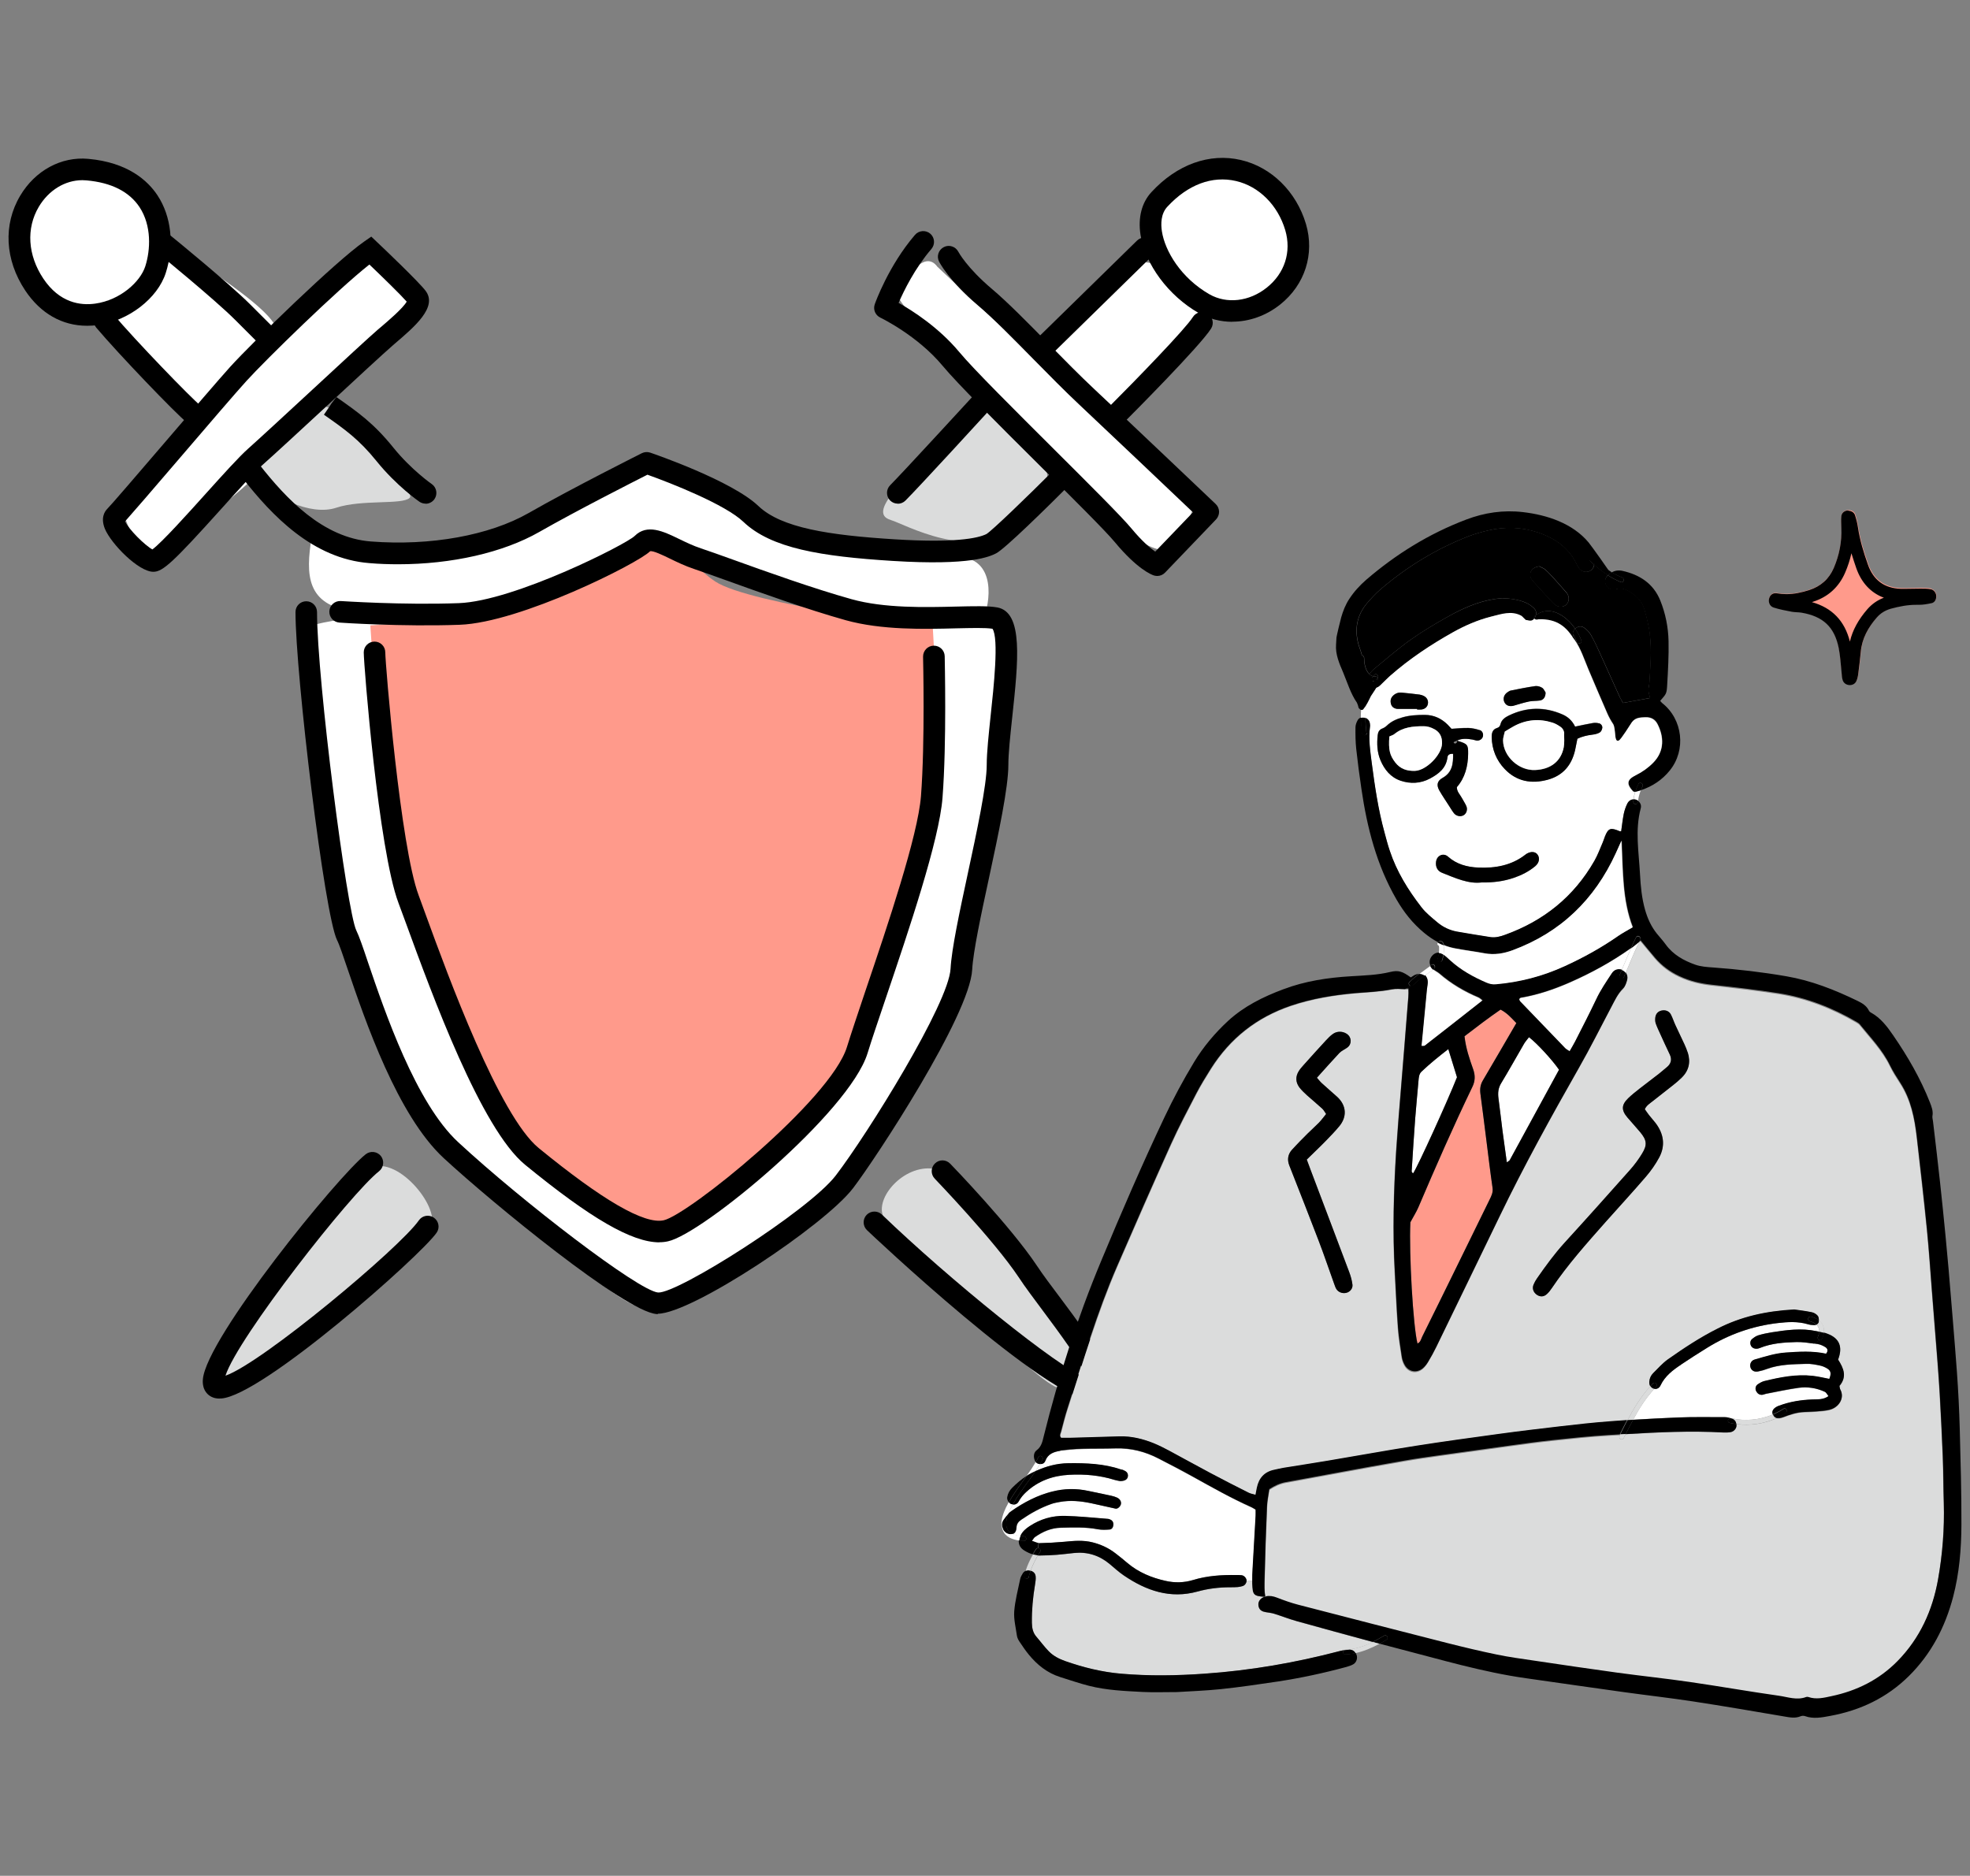 <?xml version="1.0" encoding="UTF-8"?>
<svg id="_イラスト_xFF08_1コマ目_xFF09_" data-name="イラスト_xFF08_1コマ目_xFF09_" xmlns="http://www.w3.org/2000/svg" viewBox="0 0 188.47 179.48">
  <rect x="0" y="0" width="188.47" height="179.48" fill="#808080" stroke="none"/>
  <defs>
    <style>
      .cls-1 {
        fill: #fff;
      }

      .cls-2 {
        fill: #dbdcdc;
      }

      .cls-3 {
        fill: #ff9a8b;
      }
    </style>
  </defs>
  <g>
    <path class="cls-2" d="M85.23,49.76c1.26.36,7.81,4.09,11.72.56,3.91-3.53,4.28-5.21,1.12-8.37-3.16-3.16-2.6-5.95-6.69-1.3-4.09,4.65-8.74,8.37-6.14,9.11Z"/>
    <path class="cls-1" d="M107.73,24.84c-1.67.93-5.59,6.23-6.69,7.25-1.1,1.03-4.09.37-2.23,3.16,1.86,2.79,5.21,5.58,6.69,4.84s3.91-3.91,5.95-5.76,3.75-5.27,3.75-5.27l-4.68-3.84-2.79-.37Z"/>
    <path class="cls-1" d="M29.81,51.43c-.56,3.53-.56,6.51,4.09,7.07,4.65.56,10.23.56,13.2-.56,2.98-1.12,14.13-6.51,15.99-5.76,1.86.74,15.16,6.26,20.64,7.07,5.48.8,9.67,1.12,10.23.19s1.67-5.58-1.86-6.14c-3.53-.56-11.53,0-15.25-1.86-3.72-1.86-12.85-8.48-14.98-7.12-2.13,1.36-7.89,4.52-11.61,5.82-3.72,1.3-10.41,3.72-13.39,3.72s-7.07-2.42-7.07-2.42Z"/>
    <g>
      <path class="cls-1" d="M29.12,60.18c-1.37,1.22,3.66,39.68,12.41,48.03,8.75,8.34,18.49,18.21,21.25,17.04,2.76-1.17,17.82-11.35,17.82-11.35,0,0,9.77-16.69,10.58-18.93.81-2.24,3.46-18.32,4.48-23.2s2.2-10.86-.63-11.84-35.59-2.81-35.59-2.81c0,0-28.49,1.42-30.32,3.05Z"/>
      <path class="cls-1" d="M15.19,22.77s12.01,7.1,11.24,9.08c-.77,1.99-7.66,8.88-7.66,8.88l-8.99-10.25,5.42-7.72Z"/>
      <path class="cls-1" d="M34.23,24.18s-7.15,7.52-10,9.96c-2.85,2.44-12.25,15.43-12.25,15.43,0,0,.65,2.07,1.67,3.09,1.02,1.02,10.29-5.94,11.86-8.36,1.57-2.42,9.51-11.17,11.13-11.78s3.26-3.66,3.26-3.66l-5.67-4.67Z"/>
      <path class="cls-2" d="M24.26,45.34c1.6,2.23,5.47,4.06,7.91,3.24,2.44-.81,6.3-.26,7.02-.94.72-.69-5.32-6.43-6.61-7.81s-2.3-.88-2.3-.88l-6.02,6.38Z"/>
      <path class="cls-1" d="M89.7,25.55c-1.39-1.95-3.43,1.75-3.81,2.68s18.89,21.16,21.77,22.79c2.89,1.64,3.66,2.04,4.68,1.02s2.24-4.48,2.24-4.48c0,0-12.82-10.99-16.48-14.25s-8.4-7.77-8.4-7.77Z"/>
      <path class="cls-1" d="M115.61,16.23c-5.09,1.02-6.18,4.13-5.13,7.15,1.06,3.02,4.31,6.07,7.36,6.07s6.11-2.24,5.9-5.49-2.04-6.31-4.07-6.92-4.07-.81-4.07-.81Z"/>
      <path class="cls-3" d="M35.43,59.85s1.22,19.47,2.44,23.33c1.22,3.87,9.16,23.81,14.45,28.49,5.29,4.68,7.73,6.11,10.99,5.49s18.11-14.25,18.93-17.5,7.33-18.11,7.53-22.79c.2-4.68-.53-16.83-.53-16.83,0,0-17.54-2.22-20.81-4.4-3.28-2.18-3.68-5.17-6.33-3.68-2.65,1.5-14.65,8.01-19.13,7.81s-7.53.07-7.53.07Z"/>
      <path class="cls-2" d="M35.22,111.87c-2.95,1.82-16.69,19.33-14.86,20.15,1.83.81,10.58-5.9,13.43-7.94s6.52-5.01,7.43-6.78c.91-1.77-3.36-7.06-6.01-5.43Z"/>
      <path class="cls-2" d="M89.56,111.87c-2.85-.61-5.74,2.5-5.11,4.4.63,1.9,14.43,15.81,16.69,16.49,2.26.68,3.32.61,3.4-.68s-6.23-10.04-8.27-12.68c-2.04-2.65-6.72-7.53-6.72-7.53Z"/>
      <path class="cls-1" d="M7.34,16.43c-4.33.39-6.92,4.68-4.48,9.36,2.44,4.68,7.12,4.07,8.95,3.26,1.83-.81,4.88-2.65,3.46-6.92-1.42-4.27-3.46-6.11-7.94-5.7Z"/>
      <path d="M8.33,31.17c-2.38,0-4.45-1.17-5.92-3.38-1.94-2.92-2.12-6.3-.48-9.06,1.43-2.41,3.92-3.77,6.52-3.53h0c3.78.34,5.68,2.08,6.61,3.48,1.34,2.02,1.64,4.8.8,7.43-.78,2.44-3.56,4.58-6.47,4.99-.36.05-.71.07-1.05.07ZM7.88,17.24c-1.65,0-3.22.95-4.17,2.55-1.22,2.06-1.06,4.62.43,6.86,1.56,2.34,3.57,2.6,4.97,2.4,2.39-.33,4.31-2.08,4.79-3.57.5-1.57.62-3.88-.55-5.66-.98-1.48-2.69-2.35-5.07-2.56h0c-.13-.01-.26-.02-.39-.02Z"/>
      <path d="M25.25,32.93c-.26,0-.53-.1-.73-.3l-2.03-2.03c-1.97-1.97-7.4-6.4-7.45-6.44-.44-.36-.51-1.01-.15-1.45.36-.44,1.01-.51,1.45-.15.23.18,5.56,4.53,7.61,6.58l2.03,2.03c.4.4.4,1.06,0,1.46-.2.2-.47.3-.73.3Z"/>
      <path d="M18.53,40.66c-.23,0-.46-.08-.65-.23-1.11-.9-6.48-6.49-8.68-9.09-.37-.44-.31-1.09.12-1.46.43-.37,1.09-.32,1.46.12,2.24,2.65,7.48,8.06,8.41,8.82.44.36.51,1.01.15,1.45-.2.25-.5.38-.8.38Z"/>
      <path d="M14.67,54.71c-1.42,0-4.03-2.67-4.63-4.1-.43-1.05-.04-1.66.23-1.93.38-.38,2.93-3.35,5.39-6.22,2.63-3.07,5.35-6.24,6.38-7.38,2.13-2.34,10.08-10.08,12.79-11.96l.69-.48.61.58c.66.62,3.96,3.77,4.59,4.61,1.16,1.55-1.03,3.41-2.96,5.06l-.24.21c-.72.62-3.53,3.21-6.23,5.72-2.53,2.34-5.15,4.76-6.17,5.66-.78.69-2.29,2.36-3.88,4.13-4.67,5.19-5.66,6.1-6.57,6.1ZM14.4,52.69h0ZM11.97,49.88c.33.76,1.89,2.3,2.61,2.69.91-.67,3.42-3.46,5.12-5.35,1.63-1.81,3.18-3.53,4.05-4.3,1-.89,3.61-3.3,6.13-5.63,2.85-2.64,5.54-5.13,6.29-5.77l.25-.21c.66-.56,2.14-1.82,2.49-2.45-.59-.67-2.26-2.3-3.57-3.55-3.05,2.4-9.9,9.09-11.77,11.15-1.01,1.11-3.72,4.27-6.34,7.33-2.74,3.2-4.57,5.32-5.26,6.09Z"/>
      <path d="M38.09,53.99c-.91,0-1.83-.03-2.75-.11-5.42-.42-9.33-4.56-12.13-8.13-.35-.45-.27-1.1.17-1.45.45-.35,1.1-.27,1.45.17,2.54,3.23,6.05,6.99,10.66,7.34,5.71.44,11.33-.58,15.08-2.72,4.25-2.43,10.77-5.69,10.84-5.73.25-.12.53-.14.8-.05.32.11,7.79,2.67,10.35,5.11,2.2,2.1,6.78,2.79,12.98,3.18,5.75.36,7.98-.08,8.83-.5.53-.32,3.8-3.47,6.65-6.32.4-.4,1.06-.4,1.46,0,.4.4.4,1.06,0,1.46-2.32,2.32-6.35,6.29-7.19,6.71-.59.29-2.37,1.19-9.89.72-6.85-.43-11.62-1.2-14.28-3.74-1.74-1.66-6.88-3.69-9.18-4.51-1.46.74-6.74,3.42-10.35,5.48-3.47,1.98-8.38,3.09-13.51,3.09Z"/>
      <path d="M110.72,55.11c-.11,0-.22-.02-.33-.05-.25-.08-1.61-.63-3.72-3.17-.92-1.11-4.01-4.18-7.28-7.43-3.83-3.81-7.79-7.75-9.21-9.46-2.42-2.91-5.92-4.59-5.96-4.61-.48-.23-.71-.78-.53-1.28.05-.15,1.31-3.68,3.85-6.64.37-.43,1.03-.48,1.46-.11.43.37.48,1.02.11,1.46-1.59,1.85-2.64,4.01-3.14,5.16,1.31.73,3.83,2.34,5.8,4.7,1.35,1.63,5.46,5.71,9.07,9.31,3.3,3.29,6.43,6.4,7.41,7.58,1.01,1.22,1.79,1.87,2.27,2.21l3.61-3.76c-2.12-2.02-8.18-7.77-10.84-10.27-1.42-1.33-2.95-2.89-4.44-4.4-1.97-2-3.82-3.89-5.29-5.13-2.78-2.35-3.68-4.12-3.72-4.19-.26-.51-.05-1.13.46-1.39.51-.26,1.13-.05,1.39.46,0,0,.79,1.5,3.2,3.54,1.54,1.3,3.43,3.23,5.43,5.26,1.47,1.49,2.99,3.04,4.38,4.34,3.26,3.05,11.61,10.99,11.61,10.99.2.19.31.45.32.73,0,.27-.1.54-.29.74l-4.88,5.09c-.2.21-.47.32-.75.32Z"/>
      <path d="M117.89,30.79c-1.12,0-2.22-.28-3.21-.84-2.89-1.65-5.13-4.66-5.57-7.5-.25-1.63.12-3.07,1.05-4.07h0c2.44-2.65,5.56-3.77,8.56-3.07,2.92.68,5.3,3.03,6.22,6.12.85,2.87-.1,5.83-2.47,7.71-1.37,1.09-2.99,1.64-4.58,1.64ZM111.68,19.78h0c-.63.68-.63,1.66-.52,2.36.29,1.87,1.81,4.45,4.55,6.02,1.65.94,3.8.7,5.47-.63,1.73-1.37,2.39-3.43,1.78-5.51-.71-2.39-2.51-4.19-4.71-4.7-2.28-.53-4.61.34-6.57,2.46Z"/>
      <path d="M99.94,34.15c-.27,0-.54-.1-.74-.31-.4-.41-.39-1.06.02-1.46l9.56-9.36c.41-.4,1.06-.39,1.46.02.4.41.39,1.06-.02,1.46l-9.56,9.36c-.2.2-.46.29-.72.29Z"/>
      <path d="M106.65,40.87c-.26,0-.53-.1-.73-.3-.4-.4-.4-1.06,0-1.46,2.91-2.91,7.5-7.65,8.2-8.77.3-.48.94-.63,1.42-.33.48.3.63.94.33,1.42-1.05,1.68-7.73,8.38-8.49,9.14-.2.2-.47.3-.73.3Z"/>
      <path d="M85.89,48.19c-.26,0-.53-.1-.73-.3-.4-.4-.4-1.06,0-1.46,1.19-1.19,7.84-8.44,7.91-8.51.39-.42,1.04-.45,1.46-.06.42.39.45,1.04.06,1.46-.27.3-6.74,7.36-7.97,8.58-.2.2-.47.3-.73.3Z"/>
      <path d="M40.72,48.19c-.2,0-.41-.06-.59-.18-.09-.06-2.2-1.53-4.09-3.87-1.71-2.12-3.04-3.05-5.05-4.46l1.16-1.71-.59.85.62-.83c2.08,1.46,3.58,2.51,5.47,4.86,1.7,2.1,3.63,3.45,3.65,3.46.47.32.59.97.27,1.44-.2.29-.52.45-.85.45Z"/>
      <path d="M62.95,125.73s-.09,0-.14,0c-3.07-.26-15.66-10.58-20.36-14.92-4.44-4.11-7.52-13.18-9.18-18.05-.44-1.29-.81-2.4-1.02-2.8-1.21-2.42-3.98-25.41-3.98-31.4,0-.57.46-1.03,1.03-1.03s1.03.46,1.03,1.03c0,6.56,2.87,28.69,3.76,30.47.26.53.61,1.53,1.12,3.06,1.6,4.7,4.57,13.45,8.63,17.2,6.13,5.68,17.25,14.22,19.12,14.38,1.87.12,14.45-7.86,17-11.2,3.1-4.05,10.81-16.48,10.98-19.78.1-1.88.85-5.39,1.65-9.11.85-3.95,1.81-8.42,1.81-10.38,0-1.22.19-2.94.38-4.77.28-2.59.8-7.37.17-8.27-.71-.11-2-.07-3.48-.04-3.01.08-7.13.18-10.57-.78-3.68-1.03-8.2-2.65-11.5-3.84-1.26-.45-2.31-.83-3-1.06-.87-.29-1.65-.67-2.33-1-.61-.3-1.63-.79-1.88-.69-1.16,1.16-12.41,6.82-18.21,7.03-5.49.2-11.45-.2-11.51-.21-.57-.04-1-.53-.96-1.1.04-.57.53-1,1.1-.96.06,0,5.91.4,11.29.2,5.28-.2,15.93-5.59,16.81-6.42,1.2-1.2,2.75-.45,4.26.28.66.32,1.34.65,2.09.9.7.23,1.76.61,3.04,1.07,3.27,1.18,7.75,2.78,11.36,3.79,3.14.88,7.08.78,9.96.71,1.73-.04,3.1-.08,3.99.08,2.51.46,2.01,5.12,1.43,10.51-.19,1.77-.37,3.44-.37,4.55,0,2.18-.94,6.57-1.85,10.81-.75,3.47-1.52,7.07-1.61,8.78-.23,4.38-9.21,18.06-11.4,20.92-2.71,3.55-15.42,12.01-18.68,12.01Z"/>
      <path d="M63.09,118.87c-2.64,0-6.58-2.29-12.85-7.42-4.21-3.44-8.89-16.24-11.4-23.11-.28-.76-.52-1.42-.72-1.95-1.91-5.08-3.32-22.78-3.32-23.97,0-.57.46-1.03,1.03-1.03s1.03.46,1.03,1.03c0,1.09,1.45,18.61,3.19,23.24.2.53.44,1.2.72,1.97,2.09,5.73,6.99,19.13,10.77,22.22,6.09,4.98,10.09,7.31,11.95,6.91,2.33-.5,15.98-11.51,17.54-16.59.42-1.36,1.06-3.25,1.79-5.43,2.11-6.23,4.99-14.75,5.29-18.57.4-5.18.2-13.25.2-13.33-.01-.57.44-1.05,1.01-1.06,0,0,.02,0,.03,0,.56,0,1.02.45,1.03,1.01,0,.33.2,8.25-.21,13.54-.31,4.07-3.25,12.74-5.39,19.07-.73,2.17-1.37,4.03-1.78,5.37-1.74,5.66-15.79,17.3-19.09,18-.26.06-.54.09-.84.09Z"/>
      <path d="M21.01,133.82c-.63,0-1.01-.27-1.22-.51-.3-.34-.43-.8-.38-1.35.35-3.96,12.9-19.41,15.58-21.52.45-.35,1.1-.27,1.45.17.35.45.27,1.1-.17,1.45-2.74,2.15-13.55,15.97-14.7,19.57,3.54-1.24,16.68-12.24,18.5-14.86.32-.47.97-.59,1.44-.26.47.33.59.97.26,1.44-1.54,2.22-16.7,15.63-20.62,15.86-.05,0-.09,0-.14,0ZM21.47,132.2h.01-.01Z"/>
      <path d="M104.73,134.07c-4.5,0-21.61-16.19-21.79-16.37-.41-.4-.42-1.05-.03-1.46.4-.41,1.05-.42,1.46-.03,6.41,6.17,16.84,14.64,19.69,15.73-.45-1.39-2.87-4.62-4.24-6.46-.89-1.2-1.74-2.32-2.37-3.28-2.36-3.54-7.97-9.36-8.02-9.42-.4-.41-.39-1.07.02-1.46.41-.4,1.06-.39,1.46.03.24.24,5.79,6.01,8.26,9.71.6.91,1.43,2.01,2.31,3.18,3.15,4.21,5.03,6.89,4.68,8.55-.11.49-.4.9-.83,1.14-.16.09-.36.13-.59.13Z"/>
    </g>
  </g>
  <g>
    <path class="cls-3" d="M143.57,96.61c.63.33,1.05.81,1.5,1.28-1.08,1.85-2.13,3.67-3.2,5.48-.24.4-.3.82-.24,1.27.2,1.48.38,2.97.57,4.45.19,1.52.37,3.04.59,4.55.07.45-.11.79-.29,1.16-1.09,2.23-2.18,4.46-3.28,6.69-1.05,2.14-2.1,4.27-3.16,6.41-.11.23-.16.53-.45.65-.42-1.68-.81-8.56-.68-11.6.29-.53.56-.95.76-1.42,1.65-3.88,3.34-7.75,5.18-11.55.27-.56.28-1.09.07-1.67-.35-.99-.7-1.99-.83-3.16,1.15-.88,2.28-1.74,3.45-2.55Z"/>
    <path d="M157.85,60.74c.18,1.53.05,3.06-.05,4.59-.01.24-.11.47-.09.71.01.25.1.5.16.74-.88.16-1.71.31-2.59.47-.1-.17-.23-.37-.32-.58-.62-1.36-1.23-2.73-1.85-4.09-.28-.62-.57-1.24-.9-1.83-.16-.28-.42-.54-.69-.72-.27-.17-.6-.09-.82.12-.88-1.26-2.39-2.27-3.75-1.3.06-.24,0-.48-.2-.67-.24-.23-.54-.42-.84-.55-.67-.26-1.38-.37-2.19-.4-.18.02-.45.04-.72.08-1.61.24-3.07.9-4.46,1.68-1.22.68-2.42,1.4-3.56,2.2-1.19.85-2.3,1.81-3.43,2.74-.2.16-.38.35-.54.55-.39-.36-.49-1.03-.5-1.56,0-.14-.11-.21-.21-.22,0,0,0-.02,0-.03-.08-.33-.21-.64-.31-.97-.42-1.48-.18-2.84.83-4.02.4-.46.82-.92,1.28-1.31,2.53-2.16,5.34-3.88,8.45-5.08.6-.23,1.23-.4,1.86-.55,1.59-.37,3.18-.32,4.73.2,1.64.55,2.98,1.47,3.74,3.1.06.12.13.24.21.35.26.32.67.41,1.01.24.24-.12.39-.34.43-.6.41.37.85.7,1.31.99-.03.03-.05.05-.08.08-.36.43-.17,1.1.35,1.25.16.04.35.06.5.01.55-.19,1,.05,1.44.32.63.39,1.09.94,1.29,1.65.22.78.42,1.58.52,2.39ZM149.84,57.85c.3-.27.33-.74.07-1.11-.06-.08-.13-.15-.2-.23-.34-.38-.67-.77-1.01-1.14-.27-.3-.55-.6-.85-.87-.17-.15-.41-.23-.59-.32-.14.04-.25.05-.34.09-.57.23-.69.84-.25,1.33.57.63,1.14,1.25,1.71,1.87.12.13.23.25.36.36.35.29.82.29,1.11.02Z"/>
    <path class="cls-2" d="M119.84,151.56c.04,1.06.12,1.16,1.16,1.24-.07.03-.15.05-.21.09-.33.2-.46.5-.36.87.09.34.38.46.69.51.26.04.54.07.79.15.72.22,1.41.5,2.13.7,2.43.67,4.86,1.35,7.3,2-.83.4-1.7.7-2.63.72-.06,0-.11.02-.15.06-.13.02-.25.05-.37.08-4.26,1.12-8.57,1.86-12.97,2.17-2.65.18-5.3.22-7.96,0-1.85-.16-3.62-.6-5.36-1.21-.59-.21-1.13-.49-1.56-.93-.43-.43-.79-.93-1.19-1.4-.33-.38-.42-.83-.43-1.32-.02-1.23.09-2.45.3-3.66.04-.26.09-.54.06-.8-.03-.27-.21-.46-.48-.53.18-.51.42-1,.69-1.46.07,0,.14,0,.21,0,.54,0,1.09-.03,1.63-.07.54-.04,1.08-.11,1.62-.17,1.29-.13,2.42.23,3.41,1.06.45.37.88.76,1.35,1.09,2.14,1.45,4.44,2.25,7.04,1.54,1.03-.28,2.07-.41,3.13-.41.24,0,.48,0,.72-.02.17-.01.34-.05.49-.1.21-.07.36-.3.36-.51h.57c0,.11,0,.21,0,.33Z"/>
    <path class="cls-2" d="M154.94,137.39c-.13.26.26.49.39.23.07-.13.13-.26.2-.39,3.11-.18,6.23-.33,9.35-.16.23.01.48,0,.71-.04.31-.06.56-.37.54-.65,0-.04,0-.08-.01-.12,1.3.17,2.65-.02,3.84-.56.17.05.38.02.64-.07.64-.25,1.28-.46,1.97-.49.41-.02.82-.02,1.22-.06.41-.03.82-.06,1.21-.15.92-.21,1.5-1.14,1.07-1.93-.06-.11-.07-.25-.09-.36.73-.88.41-1.67-.13-2.52.47-1.22.13-2.05-1.02-2.47-.11-.04-.22-.08-.34-.11.03-.25,0-.5-.11-.75-.08-.18-.21-.33-.37-.44,0-.16-.02-.33-.1-.43-.14-.17-.38-.31-.59-.35-.63-.13-1.27-.2-1.66-.26-2.73.15-5.1.7-7.32,1.82-1.67.85-3.24,1.88-4.77,2.95-.52.37-.96.86-1.41,1.32-.22.22-.35.5-.37.82-.01.16.02.31.09.43-.88.97-1.57,2.09-2.18,3.25-.51.03-1.02.07-1.53.11-1.63.12-3.26.31-4.88.49-1.96.22-3.92.46-5.88.73-2.63.36-5.26.72-7.89,1.13-2.82.45-5.64.96-8.46,1.43-1.41.24-2.82.45-4.23.68-.3.05-.6.13-.9.19-.94.2-1.46.8-1.65,1.72-.04.2-.07.4-.13.67-.26-.08-.49-.12-.68-.21-1.21-.61-2.43-1.23-3.63-1.87-1.32-.7-2.63-1.43-3.95-2.14-.48-.26-.97-.5-1.47-.71-1.05-.43-2.13-.7-3.28-.66-1.6.05-3.2.09-4.8.14-.27,0-.54,0-.79,0-.2-.21-.06-.41-.01-.58.2-.76.39-1.52.63-2.26,1.48-4.56,2.83-9.18,4.74-13.59,1.69-3.9,3.4-7.8,5.15-11.68.74-1.64,1.59-3.24,2.42-4.84.42-.81.91-1.6,1.4-2.38,1.83-2.9,4.36-4.9,7.63-6.01,2.02-.68,4.09-1.02,6.2-1.21,1.15-.1,2.31-.14,3.45-.36.41-.08.83-.04,1.3-.02.08,0,.17,0,.26,0,.04.52-.02,1.06-.07,1.6-.11,1.43-.23,2.85-.34,4.28-.18,2.17-.35,4.35-.53,6.52-.08,1.05-.17,2.11-.23,3.16-.24,3.85-.34,7.69-.13,11.55.1,1.77.17,3.54.3,5.31.07.95.23,1.89.37,2.83.04.26.14.53.27.76.38.67,1.16.81,1.74.32.2-.17.38-.4.51-.63.28-.47.54-.94.78-1.43,2.03-4.16,4.05-8.33,6.06-12.5,2.34-4.85,4.94-9.55,7.6-14.23,1.08-1.89,2.05-3.85,3.07-5.77.33-.63.62-1.28,1.15-1.8.2-.2.3-.53.38-.82.06-.25,0-.5-.14-.68.42-1,.83-2,1.3-2.98.04-.03.08-.07.13-.1.46.55.91,1.1,1.37,1.65.65.76,1.41,1.34,2.34,1.77,1.01.47,2.04.71,3.13.83,2.13.24,4.27.48,6.38.81,2.65.42,5.12,1.38,7.43,2.73.12.07.24.14.32.24,1.02,1.27,2.17,2.44,2.89,3.93.28.58.63,1.12.98,1.66,1.03,1.59,1.38,3.38,1.59,5.22.33,2.94.67,5.89.97,8.84.19,1.93.32,3.87.47,5.81.18,2.28.36,4.55.54,6.83.08,1.02.15,2.04.21,3.06.11,1.97.21,3.95.29,5.92.06,1.5.05,3,.1,4.5.07,2.46-.12,4.91-.55,7.33-.53,2.98-1.73,5.65-3.89,7.84-1.75,1.78-3.89,2.84-6.31,3.35-.73.15-1.47.34-2.22.08-.06-.02-.14-.02-.2,0-.89.34-1.76,0-2.62-.12-2.83-.41-5.65-.9-8.48-1.31-2.33-.34-4.66-.58-6.99-.9-2.63-.36-5.26-.75-7.88-1.14-1.21-.18-2.43-.35-3.63-.59-1.6-.33-3.19-.71-4.77-1.11-4.75-1.21-9.5-2.43-14.24-3.66-.69-.18-1.36-.42-2.03-.68-.36-.14-.7-.2-1.07-.12-.11-.55-.08-1.12-.07-1.67.05-2.32.14-4.63.23-6.95.02-.54.14-1.08.22-1.65.48-.32.99-.56,1.57-.67,1.71-.31,3.41-.63,5.12-.94,2.08-.38,4.15-.76,6.23-1.12,1.14-.2,2.29-.36,3.43-.52,2.19-.31,4.38-.61,6.58-.91,1.38-.19,2.77-.38,4.15-.53,1.8-.19,3.59-.39,5.39-.49.35-.02.71-.04,1.06-.06-.02.05-.05.09-.07.14ZM160.86,103.13c.71-.68.9-1.5.6-2.43-.08-.26-.19-.51-.3-.76-.28-.62-.59-1.23-.87-1.85-.16-.34-.26-.7-.44-1.03-.16-.32-.53-.45-.88-.37-.33.08-.54.29-.6.62-.03.19-.03.41.03.6.12.35.28.69.44,1.03.29.65.59,1.3.9,1.94.25.51.11.92-.31,1.26-.24.19-.47.4-.71.59-.62.48-1.25.95-1.86,1.43-.37.29-.75.59-1.09.92-.66.64-.67,1.15-.06,1.86.4.46.82.92,1.21,1.39.63.75.69,1.21.18,2.04-.34.55-.73,1.07-1.15,1.56-2.08,2.34-4.17,4.68-6.28,6.99-.97,1.06-1.81,2.21-2.62,3.39-.14.19-.26.4-.34.62-.15.36,0,.74.34.97.31.2.65.19.94-.08.17-.16.32-.35.46-.55,1.52-2.27,3.34-4.3,5.15-6.34,1.29-1.46,2.6-2.88,3.87-4.35.48-.56.92-1.19,1.27-1.84.6-1.13.43-2.24-.33-3.26-.2-.27-.44-.52-.65-.79-.14-.18-.27-.38-.4-.56.17-.37.47-.54.73-.75.67-.53,1.34-1.05,2.01-1.58.27-.21.52-.44.77-.67ZM128.84,123.69c.33-.1.59-.41.55-.77-.05-.4-.15-.8-.3-1.18-1.22-3.25-2.45-6.49-3.68-9.74-.12-.31-.23-.63-.39-1.05.66-.65,1.28-1.23,1.87-1.84.43-.44.85-.88,1.24-1.35.73-.88.72-1.97-.21-2.82-.48-.43-.97-.86-1.45-1.29-.17-.15-.31-.34-.48-.53.74-.82,1.43-1.62,2.16-2.38.2-.21.51-.33.75-.51.44-.34.42-.99-.04-1.3-.39-.27-.94-.29-1.34,0-.25.18-.46.4-.67.62-.71.78-1.42,1.56-2.13,2.35-.16.18-.32.36-.45.56-.35.54-.33,1.11.06,1.61.21.27.46.51.71.73.48.43.98.84,1.46,1.28.14.13.23.31.37.51-.24.29-.44.57-.67.81-.35.37-.74.7-1.1,1.06-.5.51-1.01,1.01-1.49,1.54-.4.44-.48.96-.26,1.52.05.13.1.25.15.38.88,2.25,1.77,4.49,2.63,6.75.53,1.4,1.01,2.82,1.52,4.22.06.16.11.32.2.47.2.32.62.46.99.35Z"/>
    <path class="cls-1" d="M100.68,142.7c-1.43.37-2.72,1.04-3.93,1.88-.11.07-.2.16-.29.26.12-.31.28-.61.44-.89.21.03.43-.06.54-.27.2-.37.45-.67.76-.95,1.16-1.06,2.55-1.54,4.09-1.62,1.47-.08,2.92.05,4.34.49.19.06.4.08.51.11.48.01.73-.17.76-.47.03-.28-.12-.47-.46-.58-.06-.02-.14-.02-.2-.04-1.64-.56-3.33-.62-5.04-.6-1.11.01-2.15.3-3.14.75.15-.22.29-.45.43-.68.23.02.42-.07.51-.31.25-.67.81-.86,1.44-.96.1-.02.2-.02.3-.03,1.66-.22,3.34-.13,5-.18,1.47-.05,2.83.3,4.13.98,1.09.56,2.18,1.13,3.25,1.72,1.85,1.02,3.68,2.06,5.62,2.93.15.07.28.16.4.23,0,.24,0,.41,0,.58-.1,1.7-.2,3.4-.29,5.1-.02.36-.03.73-.03,1.1h-.57s0-.03,0-.05c-.03-.22-.23-.45-.47-.48-.17-.02-.34-.02-.51-.02-1.4-.02-2.79.06-4.14.48-.86.26-1.76.28-2.63.08-1.34-.3-2.6-.82-3.66-1.72-.36-.31-.74-.61-1.11-.9-.65-.51-1.38-.85-2.19-1.06-.92-.23-1.82-.14-2.74-.06-.78.07-1.56.12-2.34.13-.03,0-.06,0-.09,0-.19-.02-.38-.13-.63-.2.13-.18.19-.31.29-.37.74-.52,1.55-.87,2.46-.89,1.19-.03,2.38-.08,3.57.15.36.07.74.05,1.11.02.22-.02.34-.22.36-.44.02-.22-.07-.4-.27-.5-.09-.04-.19-.08-.29-.08-1.36-.1-2.71-.25-4.07-.28-1.21-.03-2.36.31-3.38.98-.34.23-.66.48-.85.87-.01.02-.02.05-.03.07-.26-.03-.52-.09-.74-.2.21-.07.34-.25.36-.62.02-.36.2-.56.45-.74.9-.62,1.85-1.15,2.88-1.51.25-.09.52-.14.79-.19,1.02-.19,2.03-.09,3.03.12.73.15,1.46.32,2.35.52.13.02.39-.13.48-.39.08-.24-.05-.52-.34-.66-.18-.09-.38-.15-.58-.19-.73-.16-1.46-.31-2.19-.46-1.15-.25-2.3-.23-3.43.06Z"/>
    <path class="cls-1" d="M170.19,134.5c-.5.19-.71.49-.6.8,0,.01.01.03.02.04-1.26.53-2.68.67-4.02.35,0,0-.01,0-.01,0-.19-.06-.38-.1-.57-.1-1.5,0-3-.03-4.5.03-1.42.06-2.85.13-4.27.22.57-1.06,1.21-2.07,2.03-2.96.23.04.48-.06.59-.31.42-.91,1.18-1.48,1.98-2.01.82-.55,1.65-1.08,2.49-1.6,2.08-1.29,4.35-2.09,6.78-2.37.95-.11,1.9-.17,2.84.11.19.06.4.08.6.09.08,0,.16-.01.23-.04.18.18.28.4.27.67-.1-.02-.2-.04-.3-.06-1.43-.3-2.85-.1-4.26.12-.43.07-.87.16-1.29.29-.22.07-.42.22-.6.37-.18.16-.18.46-.06.66.12.19.31.26.52.25.1,0,.2-.03.3-.07,1.13-.46,2.32-.54,3.51-.57.56-.01,1.12.06,1.67.15.12.02.24.04.35.05.26.04.52.16.75.3.22.14.29.36.07.63-1.28-.28-2.57-.2-3.86-.11-1.03.07-2,.39-2.98.67-.34.1-.48.43-.4.73.08.3.36.48.72.41.3-.06.6-.14.88-.25,1.21-.44,2.47-.44,3.73-.48.44-.02.88.07,1.32.16.26.05.52.17.74.31.32.21.35.47.16.97-.53-.1-1.06-.23-1.59-.29-1.58-.18-3.12.13-4.64.5-.22.05-.44.18-.63.32-.21.15-.25.43-.14.64.12.23.31.37.57.35.13,0,.26-.07.39-.1,1.03-.19,2.07-.42,3.11-.57.85-.12,1.7.01,2.49.38.15.07.24.27.36.42-.51.36-1.04.3-1.54.32-1.1.04-2.17.21-3.2.6Z"/>
    <path class="cls-1" d="M136.29,100.1c-.06.05-.18.02-.32.03.17-1.83.34-3.63.52-5.42.02-.24.08-.47.08-.71,0-.27-.1-.5-.27-.64.27-.2.54-.39.8-.58,0,0,0,0,.01,0,.19.14.41.24.59.4,1.12.97,2.37,1.71,3.73,2.28.13.06.24.18.39.29-1.89,1.48-3.71,2.91-5.53,4.33Z"/>
    <path class="cls-1" d="M138.56,100.38c.3.97.57,1.84.83,2.69-.88,2.23-3.75,8.53-4.19,9.19-.21-.09-.14-.28-.13-.43.1-1.6.2-3.19.32-4.79.09-1.22.22-2.44.32-3.66.03-.31.04-.61.29-.85.79-.75,1.63-1.43,2.56-2.15Z"/>
    <path class="cls-1" d="M146.28,99.24c.78.6,2.23,2.18,2.87,3.11-1.56,2.86-3.14,5.75-4.71,8.64-.04.08-.15.12-.28.22-.14-1.03-.28-2-.41-2.98-.14-1.04-.25-2.09-.39-3.14-.07-.52-.03-.99.26-1.46.76-1.25,1.47-2.53,2.2-3.79.12-.2.28-.37.46-.61Z"/>
    <path class="cls-1" d="M155.99,90.77s.03-.02.05-.04c-.31.69-.6,1.39-.89,2.09-.34-.11-.73,0-.94.31-.54.82-1.1,1.63-1.52,2.53-.64,1.35-1.33,2.68-2.01,4.02-.15.3-.33.59-.53.94-.16-.11-.32-.18-.42-.29-1.45-1.49-2.88-2.99-4.32-4.49-.04-.04-.05-.12-.08-.18.03-.18.18-.18.31-.2,1.58-.29,3.1-.81,4.56-1.45,2.03-.9,3.97-1.96,5.78-3.24Z"/>
    <path d="M130.63,68.69c0,.49.04.98.1,1.47.03.29-.42.29-.45,0-.05-.5-.09-.99-.09-1.48.11-.03.23-.03.36-.01.03,0,.06.01.09.02Z"/>
    <path d="M169.59,135.3c-.11-.31.1-.61.6-.8,1.03-.39,2.1-.56,3.2-.6.5-.02,1.03.04,1.54-.32-.12-.15-.21-.35-.36-.42-.79-.36-1.64-.49-2.49-.38-1.04.14-2.07.37-3.11.57-.13.02-.26.09-.39.1-.26.02-.45-.12-.57-.35-.11-.21-.07-.49.14-.64.19-.13.41-.26.63-.32,1.53-.37,3.06-.68,4.64-.5.54.06,1.07.19,1.59.29.19-.49.16-.75-.16-.97-.22-.14-.48-.26-.74-.31-.43-.09-.88-.18-1.32-.16-1.26.04-2.52.04-3.73.48-.29.11-.58.19-.88.25-.36.07-.64-.11-.72-.41-.08-.3.07-.63.4-.73.98-.28,1.95-.6,2.98-.67,1.29-.09,2.58-.17,3.86.11.22-.27.15-.49-.07-.63-.22-.14-.49-.26-.75-.3-.12-.02-.24-.03-.35-.05l.58-.32c.07,0,.15-.02.19-.12.09-.2.16-.4.19-.6.11.03.23.06.34.11,1.15.43,1.49,1.25,1.02,2.47.55.85.87,1.65.13,2.52.03.11.03.25.09.36.43.8-.15,1.72-1.07,1.93-.4.09-.81.12-1.21.15-.41.03-.82.04-1.22.06-.69.03-1.33.25-1.97.49-.26.1-.47.12-.64.07.3-.14.6-.3.88-.48.24-.16.02-.55-.23-.39-.32.21-.66.38-1.01.53,0-.01-.01-.03-.02-.04Z"/>
    <path d="M136.94,92.34c.24-.17.46.22.23.39-.02.02-.05.04-.07.05-.13-.1-.22-.22-.28-.36.04-.03.08-.06.12-.09Z"/>
    <path class="cls-1" d="M136.82,92.43c.06.13.15.26.28.36-.27.19-.54.38-.8.58-.14-.12-.32-.18-.52-.17.34-.26.7-.51,1.04-.76Z"/>
    <path d="M97.96,147.44c.29.02.29-.43,0-.45-.11,0-.22-.02-.34-.03.01-.02.02-.05.03-.07.19-.38.5-.64.85-.87,1.03-.68,2.17-1.01,3.38-.98,1.36.03,2.72.18,4.07.28.1,0,.2.04.29.08.2.1.29.28.27.5-.02.22-.13.42-.36.44-.37.03-.75.04-1.11-.02-1.18-.23-2.38-.18-3.57-.15-.91.02-1.72.37-2.46.89-.1.07-.16.2-.29.37.25.07.44.18.63.2l-.06.49c-.07,0-.14.03-.19.1-.11.16-.21.33-.31.5-.27-.08-.52-.2-.77-.35-.41-.24-.59-.59-.55-.99.16.02.31.04.46.05Z"/>
    <path class="cls-1" d="M156.98,75.61c-.13.32-.23.67-.26,1.01-.06-.04-.12-.08-.19-.1-.08-.03-.16-.04-.24-.04.03-.24.08-.48.16-.71.18-.05.36-.1.54-.15Z"/>
    <path class="cls-1" d="M156.82,90.12c-.47.97-.88,1.98-1.3,2.98-.08-.11-.19-.2-.31-.25-.02,0-.04-.02-.06-.02.29-.7.58-1.4.89-2.09.27-.19.52-.41.78-.62Z"/>
    <path d="M96.27,145.89c.03.45.28.71.62.87-.05.02-.09.03-.15.03-.33.04-.65-.17-.8-.51-.05-.12-.08-.23-.08-.35-.01-.19.04-.37.16-.53.14-.19.28-.39.45-.57-.13.34-.22.7-.2,1.05Z"/>
    <path d="M101.45,138.81c-.63.1-1.19.29-1.44.96-.09.24-.28.32-.51.31.08-.14.16-.29.24-.43.13-.26-.26-.49-.39-.23-.08.16-.17.31-.26.47-.07-.08-.11-.18-.14-.29-.08-.32-.03-.64.23-.84.45-.34.55-.82.67-1.32,1.42-5.72,3.22-11.33,5.49-16.77,1.92-4.62,3.91-9.22,6.05-13.74.86-1.82,1.81-3.59,2.85-5.31.89-1.47,1.99-2.77,3.24-3.93,1.53-1.41,3.36-2.31,5.28-3.03,2.09-.79,4.27-1.12,6.49-1.25,1.26-.08,2.52-.11,3.75-.41.79-.19,1.17-.06,1.97.52.17-.1.33-.24.52-.29.09-.02.17-.04.25-.04-.32.24-.63.5-.91.77-.15.15-.02.36.15.38l-.56.3c-.46-.02-.89-.06-1.3.02-1.14.23-2.3.27-3.45.36-2.11.19-4.18.52-6.2,1.21-3.26,1.11-5.79,3.11-7.63,6.01-.49.78-.97,1.56-1.4,2.38-.83,1.6-1.68,3.2-2.42,4.84-1.75,3.88-3.46,7.78-5.15,11.68-1.92,4.41-3.26,9.02-4.74,13.59-.24.74-.43,1.5-.63,2.26-.05.18-.18.37.01.58.25,0,.52,0,.79,0,1.6-.04,3.2-.09,4.8-.14,1.15-.03,2.23.24,3.28.66.5.21.99.45,1.47.71,1.32.71,2.63,1.44,3.95,2.14,1.2.64,2.42,1.26,3.63,1.87.2.1.42.14.68.21.05-.27.09-.47.13-.67.19-.92.71-1.52,1.65-1.72.3-.06.6-.14.9-.19,1.41-.23,2.82-.44,4.23-.68,2.82-.47,5.63-.99,8.46-1.43,2.62-.41,5.25-.77,7.89-1.13,1.96-.27,3.92-.5,5.88-.73,1.62-.19,3.25-.37,4.88-.49.51-.04,1.02-.07,1.53-.11-.24.45-.47.91-.7,1.37-.35.02-.71.04-1.06.06-1.8.11-3.6.3-5.39.49-1.39.15-2.77.34-4.15.53-2.19.3-4.38.6-6.58.91-1.15.16-2.29.32-3.43.52-2.08.36-4.16.74-6.23,1.12-1.71.31-3.41.64-5.12.94-.58.11-1.09.35-1.57.67-.08.57-.2,1.11-.22,1.65-.1,2.32-.18,4.63-.23,6.95-.01.55-.04,1.12.07,1.67,0,0-.02,0-.02,0-.02.01-.05.02-.07.03-1.04-.08-1.12-.18-1.16-1.24,0-.11,0-.22,0-.33,0-.37,0-.73.03-1.1.09-1.7.2-3.4.29-5.1.01-.17,0-.34,0-.58-.12-.07-.26-.16-.4-.23-1.93-.86-3.77-1.9-5.62-2.93-1.07-.6-2.16-1.16-3.25-1.72-1.29-.67-2.65-1.02-4.13-.98-1.67.06-3.34-.04-5,.18-.1.01-.2.02-.3.03Z"/>
    <path d="M131.47,64.58s-.06.08-.1.12c-.15-.04-.27-.11-.37-.21.16-.2.34-.39.54-.55,1.13-.93,2.24-1.89,3.43-2.74,1.14-.81,2.34-1.52,3.56-2.2,1.4-.78,2.86-1.43,4.46-1.68.27-.04.54-.06.72-.08.81.02,1.52.13,2.19.4.31.12.6.32.84.55.2.19.26.43.2.67-.03.02-.07.05-.1.08-.09.07-.09.17-.05.24-.2.27-.51.38-.85.29-.13-.03-.25-.1-.37-.16-.95-.51-1.94-.57-2.97-.3-1.26.33-2.44.84-3.57,1.47-2.14,1.2-4.18,2.56-6.03,4.18-.26.22-.49.47-.74.71-.12.12-.24.24-.38.34-.2.13-.46.16-.67.08.1-.2.22-.4.36-.6.02,0,.04,0,.06,0,.2,0,.26-.2.19-.34.12-.22-.18-.48-.35-.27Z"/>
    <path d="M169.61,135.35c.35-.14.69-.32,1.01-.53.25-.16.47.23.23.39-.28.18-.58.34-.88.48-.16-.05-.28-.16-.35-.34Z"/>
    <path d="M160.83,130.57c-.8.53-1.55,1.1-1.98,2.01-.12.25-.36.35-.59.31.06-.07.13-.14.19-.2.2-.21-.12-.53-.32-.32-.08.09-.17.17-.25.26-.07-.12-.1-.27-.09-.43.02-.32.15-.6.37-.82.46-.45.89-.95,1.41-1.32,1.53-1.08,3.09-2.11,4.77-2.95,2.22-1.13,4.59-1.67,7.32-1.82.39.06,1.03.13,1.66.26.22.04.45.18.59.35.08.1.1.27.1.43-.22-.17-.49-.28-.75-.35-.28-.08-.4.36-.12.44.26.07.47.18.63.33-.07.03-.15.04-.23.04-.2,0-.41-.03-.6-.09-.94-.27-1.89-.22-2.84-.11-2.43.28-4.7,1.08-6.78,2.37-.84.52-1.67,1.05-2.49,1.6Z"/>
    <path d="M97.96,146.99c.29.02.29.47,0,.45-.15,0-.3-.02-.46-.05.01-.14.05-.29.12-.44.12.02.23.02.34.03Z"/>
    <path d="M156.04,90.74c.15-.35.31-.69.48-1.03.13-.26.52-.03.39.23-.03.06-.06.12-.09.18-.27.22-.52.43-.78.62Z"/>
    <path d="M131.47,64.58c.17-.21.46.06.35.27-.03-.06-.1-.11-.19-.12-.09,0-.18-.02-.26-.04.03-.04.06-.08.1-.12Z"/>
    <path d="M155.33,93.55c-.12.27-.5.04-.39-.23.07-.17.14-.33.21-.5.02,0,.04.01.06.02.12.05.23.14.31.25-.06.15-.13.31-.19.46Z"/>
    <path d="M138.09,91.34c-.05.25-.11.46-.14.57-.09.28-.52.16-.44-.12.06-.2.11-.4.14-.61.14.01.29.06.44.16Z"/>
    <path d="M136.29,93.36c-.39.29-.77.59-1.11.92-.05.05-.12.07-.17.06-.17-.02-.3-.23-.15-.38.28-.28.59-.53.91-.77.2,0,.38.06.52.17Z"/>
    <path d="M98.6,150.29c-.07.2-.13.4-.19.6-.07.28-.51.16-.44-.12.04-.16.09-.31.14-.47.13-.05.27-.06.42-.03.02,0,.04,0,.06.01Z"/>
    <path d="M150.47,60.64c.16.26.29.53.38.77.1.27.53.15.44-.12-.13-.37-.34-.76-.6-1.13.22-.21.55-.29.82-.12.27.18.53.44.69.72.34.59.62,1.21.9,1.83.62,1.36,1.23,2.73,1.85,4.09.1.21.23.41.32.58.88-.16,1.71-.31,2.59-.47-.05-.24-.15-.49-.16-.74-.01-.23.08-.47.09-.71.09-1.53.22-3.06.05-4.59-.09-.8-.3-1.6-.52-2.39-.2-.71-.66-1.26-1.29-1.65-.44-.27-.88-.51-1.44-.32-.15.05-.34.03-.5-.01-.52-.14-.72-.82-.35-1.25.02-.03.05-.06.08-.08.39.25.81.46,1.25.65.27.11.39-.33.12-.44-.35-.14-.68-.31-.99-.5.31-.17.65-.22,1.02-.14,1.65.37,2.96,1.21,3.62,2.84.5,1.24.76,2.55.79,3.88.03,1.39-.05,2.79-.13,4.18-.05.87-.08.86-.67,1.54.06.07.12.15.19.21,1.98,1.56,2.31,4.51.72,6.46-.71.88-1.64,1.51-2.76,1.88.05-.12.1-.24.16-.36.13-.26-.26-.49-.39-.23-.12.24-.22.49-.3.74,0,0-.02,0-.02,0-.06-.02-.15-.03-.19-.07-.65-.71-.59-1.11.29-1.55.62-.31,1.17-.7,1.65-1.19,1.11-1.12,1.01-2.5.41-3.68-.24-.47-.63-.68-1.17-.66-.48.02-.94.02-1.28.47-.16.2-1.01,2.08-1.25,2.2-.48.25-.26-1.59-.56-2.04-.21-.31-.39-.64-.54-.98-.61-1.4-1.22-2.81-1.81-4.22-.41-.97-.72-1.98-1.34-2.86-.11-.15-.15-.37-.15-.56Z"/>
    <path d="M98.41,150.89c.05-.2.12-.41.19-.6.27.07.45.26.48.53.03.26-.02.54-.06.8-.2,1.21-.32,2.43-.3,3.66.01.49.1.94.43,1.32.4.46.76.96,1.19,1.4.43.44.97.72,1.56.93,1.74.61,3.5,1.05,5.36,1.21,2.66.23,5.3.19,7.96,0,4.39-.3,8.71-1.05,12.97-2.17.12-.03.25-.06.37-.08-.13.12-.08.4.15.39.34,0,.67-.05.99-.12.03.05.06.11.08.17.12.32,0,.72-.29.9-.2.12-.43.19-.66.26-2.17.59-4.36,1.06-6.58,1.4-1.82.27-3.64.54-5.46.73-1.45.15-2.92.2-4.19.28-1.22,0-2.24.04-3.26-.01-1.73-.09-3.47-.16-5.16-.59-.92-.23-1.82-.55-2.73-.83-1.25-.39-2.22-1.17-3.03-2.16-.32-.39-.61-.82-.89-1.24-.11-.17-.21-.36-.24-.56-.11-.77-.31-1.56-.26-2.32.08-1.04.36-2.07.57-3.1.04-.19.14-.38.25-.55.08-.12.18-.2.29-.25-.05.15-.1.31-.14.47-.07.28.36.4.44.12Z"/>
    <path class="cls-1" d="M146.04,59.32c.34.09.55.12.75-.14.07.11.24.18.37.08,1.19-.95,2.59.23,3.31,1.39,0,.19.04.41.15.56.62.87.93,1.89,1.34,2.86.6,1.41,1.2,2.82,1.81,4.22.15.34.33.67.54.98.31.45.08,1.82.56,1.58.24-.12,1.09-1.54,1.25-1.74.34-.45.8-.45,1.28-.47.53-.02.93.19,1.17.66.6,1.17.69,2.56-.41,3.68-.48.49-1.03.88-1.65,1.19-.88.43-.94.84-.29,1.55.04.04.12.05.19.07,0,0,.02,0,.02,0-.08.23-.13.47-.16.71-.24,0-.47.15-.6.42-.14.3-.26.63-.33.96-.11.56-.17,1.12-.25,1.68-.07,0-.11,0-.14-.01-.86-.38-1.09-.3-1.41.49-.08.19-.13.39-.21.57-.26.59-.48,1.21-.8,1.77-1.96,3.43-4.85,5.74-8.55,7.08-.45.16-.92.29-1.4.22-1.08-.17-2.15-.33-3.22-.53-.68-.12-1.3-.42-1.83-.86-.55-.46-1.12-.91-1.55-1.47-1.27-1.65-2.37-3.41-3.03-5.41-.19-.58-.34-1.18-.51-1.77-.59-2.14-.91-4.33-1.2-6.53-.15-1.18-.34-2.36-.18-3.56.01-.1,0-.2-.01-.31-.04-.25-.21-.46-.43-.53-.01-1.02.12-2.01.58-2.91.22.07.47.05.67-.08.14-.09.26-.22.38-.34.25-.23.48-.48.74-.71,1.85-1.63,3.89-2.98,6.03-4.18,1.13-.63,2.32-1.15,3.57-1.47,1.02-.27,2-.62,2.95-.11.12.06.36.39.49.43ZM135.57,67.88c.14,0,.27.01.41,0,.35-.03.59-.25.63-.56.05-.31-.11-.61-.41-.74-.12-.05-.26-.1-.39-.12-.57-.07-1.14-.14-1.72-.19-.32-.03-.6.08-.83.31-.24.24-.27.54-.16.85.08.25.34.4.65.4.61,0,1.21,0,1.82,0v.06ZM136.31,68.39c-.72,0-1.43.03-2.12.23-.56.16-1.09.38-1.52.8-.12.11-.27.21-.42.27-.3.11-.42.34-.45.62-.09.82-.07,1.64.26,2.41.38.91.98,1.66,1.95,1.97.94.31,1.89.26,2.78-.21.83-.44,1.56-.98,1.68-2.03.03-.27.25-.35.54-.34.02.96-.08,1.79-1.01,2.31-.51.29-.59.69-.3,1.21.29.5.62.98.93,1.47.15.23.28.47.45.68.22.29.63.38.91.22.29-.15.44-.55.29-.88-.12-.28-.3-.53-.44-.8-.17-.33-.48-.59-.47-1.02.79-.91,1.07-2.01,1.08-3.2.01-.84-.07-.94-.92-1.2-.05-.01-.09-.02-.14-.04.47-.24.97-.19,1.47-.1.13.02.26.08.4.1.24.03.49-.12.58-.33.1-.25,0-.58-.29-.68-.35-.11-.72-.2-1.09-.21-.54-.01-1.08.05-1.61.08-.13-.14-.24-.27-.36-.39-.61-.6-1.33-.94-2.19-.94ZM153.29,69.66c.03-.22-.12-.4-.32-.46-.18-.05-.4-.06-.59-.03-.53.09-1.06.21-1.69.34-.29-.58-.7-.93-1.2-1.16-1.72-.76-3.43-.72-5.12.09-.37.18-.72.41-.82.85-.04.19-.14.29-.32.35-.44.14-.53.48-.52.88.02,1.17.44,2.2,1.24,3.04,1.14,1.2,2.56,1.46,4.12,1.03,1.46-.4,2.29-1.39,2.62-2.83.08-.36.15-.73.22-1.09.49-.23.99-.34,1.49-.4.23-.03.47-.09.66-.21.12-.07.21-.26.23-.42ZM147.87,66.27c-.07-.1-.16-.34-.33-.46-.18-.12-.46-.2-.67-.17-.77.11-1.54.26-2.31.42-.13.02-.25.11-.36.18-.34.23-.45.65-.26.98.17.3.49.4.88.29.49-.14.98-.29,1.47-.4.33-.07.68-.05,1.01-.09.34-.05.55-.3.56-.76ZM146.87,82.89c.38-.32.47-.75.25-1.08-.21-.33-.65-.37-1.09-.1-.03.02-.06.04-.08.06-1.33,1.05-2.88,1.32-4.52,1.25-1.07-.05-2.07-.31-2.9-1.05-.43-.39-1.05-.11-1.14.47-.07.48.11.9.58,1.08,1.26.5,2.51,1.08,3.78.92,1.15.02,2.13-.12,3.07-.44.74-.25,1.44-.61,2.05-1.11Z"/>
    <path d="M131.57,65.19c-.14.19-.26.39-.36.6-.1-.03-.19-.09-.27-.16-.03-.03-.06-.07-.09-.11.08-.15.16-.29.25-.43.14.06.29.1.47.11Z"/>
    <path d="M173.78,126.75c-.15-.15-.37-.26-.63-.33-.28-.08-.16-.51.12-.44.25.07.53.18.75.35,0,.05,0,.1-.01.14-.02.14-.11.23-.23.28Z"/>
    <path d="M154.2,54.75c.31.19.64.36.99.5.27.11.15.55-.12.44-.44-.18-.86-.4-1.25-.65.12-.12.24-.22.38-.29Z"/>
    <path d="M130.73,70.16c-.05-.49-.09-.98-.1-1.47.23.07.4.28.43.53.01.1.03.21.01.31-.16,1.2.03,2.38.18,3.56.29,2.19.61,4.38,1.2,6.53.16.59.31,1.19.51,1.77.66,2,1.75,3.76,3.03,5.41.43.56,1.01,1.01,1.55,1.47.53.44,1.15.73,1.83.86,1.07.19,2.15.36,3.22.53.48.07.95-.05,1.4-.22,3.7-1.33,6.59-3.65,8.55-7.08.32-.56.54-1.17.8-1.77.08-.19.14-.38.21-.57.32-.79.54-.86,1.41-.49.03.01.07,0,.14.01.08-.56.14-1.12.25-1.68.07-.33.18-.66.33-.96.13-.27.36-.42.6-.42-.01.08-.02.16-.02.24,0,.29.44.29.45,0,0-.03,0-.06,0-.09.22.16.34.42.26.71-.56,2.1-.18,4.2-.07,6.3.06,1.15.17,2.31.49,3.43.24.83.59,1.6,1.13,2.27.28.34.58.67.84,1.03.71.98,1.72,1.54,2.82,1.93.53.19,1.13.23,1.71.27,2.35.17,4.68.44,7,.84,2.4.41,4.65,1.3,6.83,2.36.43.21.84.45,1.07.91.04.09.13.17.21.21.93.51,1.55,1.34,2.12,2.17,1.39,2.02,2.62,4.14,3.52,6.43.16.42.32.82.24,1.28-.03.16.03.34.05.51.23,1.96.47,3.92.68,5.89.19,1.69.35,3.39.52,5.08.1,1.05.2,2.1.29,3.15.27,3.29.56,6.59.8,9.88.13,1.8.22,3.61.27,5.41.08,3.07.17,6.13.16,9.2-.01,2.32-.2,4.63-.79,6.89-.76,2.89-2.09,5.46-4.23,7.58-2.1,2.08-4.64,3.29-7.53,3.82-.8.15-1.61.31-2.42.02-.12-.04-.28-.04-.4.01-.54.23-1.07.11-1.61.02-2.89-.49-5.77-.99-8.67-1.43-2.22-.34-4.45-.59-6.68-.9-3.1-.43-6.2-.88-9.3-1.32-4.2-.59-8.24-1.81-12.33-2.86-.57-.15-1.14-.3-1.71-.45.23-.12.45-.25.67-.38.25-.15.02-.54-.23-.39-.36.21-.72.42-1.09.6-2.44-.65-4.87-1.33-7.3-2-.72-.2-1.42-.48-2.13-.7-.25-.08-.52-.1-.79-.15-.32-.05-.6-.17-.69-.51-.1-.37.04-.67.36-.87.06-.04.14-.06.21-.09.03,0,.07,0,.1,0,0-.01,0-.03,0-.04.37-.08.71-.02,1.07.12.67.26,1.34.5,2.03.68,4.74,1.23,9.49,2.45,14.24,3.66,1.58.4,3.17.78,4.77,1.11,1.2.25,2.42.41,3.63.59,2.63.39,5.25.78,7.88,1.14,2.33.32,4.67.56,6.99.9,2.83.41,5.65.91,8.48,1.31.86.12,1.73.46,2.62.12.06-.02.14-.02.2,0,.75.26,1.49.08,2.22-.08,2.42-.51,4.56-1.57,6.31-3.35,2.15-2.19,3.36-4.87,3.89-7.84.43-2.42.62-4.86.55-7.33-.05-1.5-.04-3-.1-4.5-.08-1.97-.18-3.95-.29-5.92-.06-1.02-.13-2.04-.21-3.06-.18-2.28-.36-4.55-.54-6.83-.15-1.94-.28-3.87-.47-5.81-.29-2.95-.63-5.89-.97-8.84-.21-1.83-.56-3.63-1.59-5.22-.35-.54-.7-1.09-.98-1.66-.72-1.49-1.87-2.66-2.89-3.93-.08-.1-.21-.17-.32-.24-2.31-1.35-4.78-2.31-7.43-2.73-2.12-.33-4.25-.58-6.38-.81-1.09-.12-2.12-.35-3.13-.83-.92-.43-1.69-1.01-2.34-1.77-.46-.54-.92-1.1-1.37-1.65-.04.03-.08.07-.13.1.03-.06.06-.12.09-.18.13-.26-.26-.49-.39-.23-.17.34-.33.68-.48,1.03-.02.01-.03.02-.05.04-1.81,1.29-3.75,2.35-5.78,3.24-1.47.65-2.98,1.17-4.56,1.45-.12.02-.28.02-.31.2.03.06.04.14.08.18,1.44,1.5,2.88,3,4.32,4.49.11.11.26.18.42.29.2-.35.37-.64.53-.94.68-1.34,1.37-2.67,2.01-4.02.42-.9.98-1.71,1.52-2.53.21-.32.59-.43.94-.31-.07.17-.14.33-.21.5-.11.26.28.49.39.23.07-.15.13-.31.19-.46.14.19.2.44.14.68-.08.29-.18.62-.38.82-.53.52-.81,1.17-1.15,1.8-1.02,1.93-1.99,3.88-3.07,5.77-2.66,4.68-5.26,9.38-7.6,14.23-2.02,4.17-4.04,8.34-6.06,12.5-.24.49-.5.97-.78,1.43-.14.23-.31.46-.51.63-.59.49-1.36.35-1.74-.32-.13-.23-.23-.5-.27-.76-.14-.94-.3-1.88-.37-2.83-.13-1.77-.2-3.54-.3-5.31-.22-3.85-.11-7.7.13-11.55.07-1.05.15-2.11.23-3.16.17-2.17.35-4.35.53-6.52.12-1.43.23-2.85.34-4.28.04-.54.11-1.07.07-1.6-.09,0-.18,0-.26,0l.56-.3c.06,0,.12-.01.17-.06.34-.33.72-.63,1.11-.92.16.14.27.36.27.64,0,.24-.05.47-.08.71-.17,1.79-.34,3.59-.52,5.42.15-.01.26.02.32-.03,1.83-1.42,3.65-2.85,5.53-4.33-.15-.12-.26-.24-.39-.29-1.36-.58-2.61-1.31-3.73-2.28-.18-.15-.4-.25-.59-.4,0,0,0,0-.01,0,.02-.02.05-.04.07-.05.24-.17,0-.56-.23-.39-.04.03-.08.06-.12.09-.13-.29-.09-.63.13-.9.19-.24.44-.36.71-.34-.03.21-.08.41-.14.61-.09.28.35.4.44.12.04-.11.09-.32.14-.57.01,0,.02.01.03.02.22.15.42.35.62.53,1.02.93,2.21,1.59,3.47,2.13.28.12.57.19.89.16,2.29-.2,4.49-.77,6.58-1.73,1.8-.83,3.53-1.78,5.15-2.91.41-.29.86-.52,1.36-.81-.99-2.55-.94-5.31-1.07-8.28-.25.56-.4.89-.55,1.22-2.03,4.42-5.27,7.56-9.85,9.26-.88.32-1.77.47-2.71.3-.94-.17-1.88-.29-2.82-.47-.37-.07-.73-.17-1.07-.31-.04-.2-.14-.35-.33-.39-.12-.02-.21.04-.25.12-.47-.24-.92-.55-1.34-.9-1.09-.9-1.94-1.98-2.65-3.21-1.89-3.28-2.8-6.85-3.34-10.55-.19-1.28-.36-2.56-.5-3.85-.07-.67-.08-1.36-.07-2.04,0-.23.09-.47.2-.67.08-.16.2-.24.35-.28,0,.49.04.98.09,1.48.03.29.48.29.45,0ZM149.15,102.35c-.64-.93-2.09-2.51-2.87-3.11-.18.24-.34.41-.46.61-.74,1.26-1.44,2.54-2.2,3.79-.29.47-.33.94-.26,1.46.14,1.04.26,2.09.39,3.14.13.97.27,1.95.41,2.98.13-.1.24-.15.28-.22,1.58-2.89,3.15-5.78,4.71-8.64ZM145.06,97.88c-.45-.46-.86-.95-1.5-1.28-1.17.8-2.3,1.67-3.45,2.55.13,1.17.48,2.17.83,3.16.2.58.2,1.11-.07,1.67-1.83,3.8-3.52,7.66-5.18,11.55-.2.46-.48.89-.76,1.42-.14,3.04.26,9.92.68,11.6.29-.12.34-.42.45-.65,1.06-2.13,2.11-4.27,3.16-6.41,1.09-2.23,2.19-4.46,3.28-6.69.18-.36.36-.71.29-1.16-.22-1.52-.4-3.04-.59-4.55-.19-1.49-.37-2.97-.57-4.45-.06-.46,0-.87.24-1.27,1.07-1.81,2.12-3.63,3.2-5.48ZM139.39,103.07c-.26-.84-.53-1.72-.83-2.69-.93.72-1.77,1.4-2.56,2.15-.24.23-.26.54-.29.85-.1,1.22-.23,2.44-.32,3.66-.12,1.6-.22,3.19-.32,4.79,0,.15-.08.34.13.43.44-.65,3.31-6.95,4.19-9.19Z"/>
    <path class="cls-1" d="M98.22,141.21c.31-.43.6-.86.87-1.32.08.1.19.16.34.18.02,0,.05,0,.07,0-.14.23-.28.46-.43.68-.13.06-.26.12-.38.18-.16.08-.32.17-.47.27Z"/>
    <path d="M131.63,64.74c.09,0,.15.05.19.12,0,.01-.02.03-.03.04-.08.09-.15.19-.22.29-.17-.01-.33-.05-.47-.11.08-.13.17-.26.27-.38.08.02.16.04.26.04Z"/>
    <path d="M98.82,148.73c.1-.17.2-.34.31-.5.05-.07.12-.1.19-.1.16,0,.32.16.2.33-.08.12-.15.24-.22.36-.16-.01-.32-.05-.47-.09Z"/>
    <path d="M156.72,76.72c0,.29-.46.29-.45,0,0-.08,0-.16.02-.24.08,0,.16.01.24.04.07.03.14.06.19.1,0,.03,0,.06,0,.09Z"/>
    <path class="cls-1" d="M95.94,146.28c.14.34.47.55.8.51.05,0,.1-.02.15-.03.22.11.48.16.74.2-.07.15-.11.3-.12.44-.65-.09-1.31-.33-1.57-.97-.07-.16-.1-.33-.11-.49h.04c0,.11.04.23.08.34Z"/>
    <path class="cls-2" d="M174.39,126.77c.11.25.14.5.11.75-.15-.04-.3-.07-.45-.1.01-.27-.08-.5-.27-.67.12-.05.21-.14.23-.28,0-.04.01-.09.01-.14.16.12.29.26.37.44Z"/>
    <path d="M174.5,127.52c-.03.2-.09.4-.19.6-.04.09-.12.12-.19.12-.14-.02-.28-.17-.2-.34.08-.17.12-.33.13-.47.15.03.3.06.45.1Z"/>
    <path d="M174.12,128.24l-.58.32c-.56-.08-1.12-.16-1.67-.15-1.19.03-2.38.11-3.51.57-.09.04-.2.06-.3.07-.21,0-.4-.06-.52-.25-.13-.2-.12-.5.06-.66.18-.15.38-.3.6-.37.42-.13.86-.22,1.29-.29,1.41-.22,2.83-.42,4.26-.12.1.02.2.04.3.06,0,.15-.05.3-.13.47-.08.17.06.33.2.34Z"/>
    <path class="cls-2" d="M169.61,135.35c.07.18.19.3.35.34-1.2.54-2.54.74-3.84.56-.04-.24-.17-.43-.42-.52-.04-.01-.08-.03-.12-.04,0,0,.01,0,.01,0,1.34.31,2.76.18,4.02-.35Z"/>
    <path d="M166.13,136.37c.01.29-.23.59-.54.65-.23.05-.47.05-.71.04-3.12-.18-6.24-.03-9.35.16.23-.46.46-.92.71-1.37,1.42-.09,2.85-.16,4.27-.22,1.5-.06,3-.03,4.5-.03.19,0,.39.04.57.1-.27-.05-.38.37-.11.44.21.05.43.09.65.12,0,.04.01.08.01.12Z"/>
    <path d="M165.7,135.74c.25.08.38.28.42.52-.22-.03-.43-.07-.65-.12-.28-.07-.17-.49.11-.44.04.01.08.03.12.04Z"/>
    <path d="M161.47,100.7c.29.93.11,1.75-.6,2.43-.25.24-.5.46-.77.67-.67.53-1.34,1.05-2.01,1.58-.26.21-.56.38-.73.75.13.19.26.38.4.56.21.27.44.52.65.79.76,1.02.93,2.13.33,3.26-.35.66-.79,1.28-1.27,1.84-1.26,1.47-2.58,2.9-3.87,4.35-1.8,2.04-3.62,4.07-5.15,6.34-.13.2-.28.39-.46.55-.29.27-.63.28-.94.08-.34-.22-.49-.6-.34-.97.09-.22.21-.43.34-.62.82-1.17,1.66-2.33,2.62-3.39,2.11-2.31,4.2-4.65,6.28-6.99.43-.48.82-1.01,1.15-1.56.51-.83.45-1.28-.18-2.04-.39-.47-.81-.92-1.21-1.39-.61-.71-.6-1.22.06-1.86.34-.33.72-.63,1.09-.92.62-.48,1.24-.95,1.86-1.43.24-.19.47-.4.71-.59.43-.34.56-.74.31-1.26-.31-.64-.6-1.29-.9-1.94-.15-.34-.32-.68-.44-1.03-.06-.18-.06-.4-.03-.6.06-.33.26-.55.6-.62.35-.08.71.05.88.37.17.33.28.69.44,1.03.28.62.59,1.23.87,1.85.11.25.22.5.3.76Z"/>
    <path d="M158.14,132.37c.2-.21.52.11.32.32-.07.07-.13.13-.19.2-.03,0-.07-.01-.1-.02-.12-.04-.21-.12-.28-.23.08-.09.16-.18.25-.26Z"/>
    <path class="cls-2" d="M158.17,132.87s.06.02.1.02c-.82.88-1.45,1.9-2.03,2.96-.18.01-.35.02-.53.03.61-1.16,1.3-2.28,2.18-3.25.07.11.16.19.28.23Z"/>
    <path d="M156.75,75.02c.13-.26.52-.03.39.23-.06.12-.11.24-.16.36-.17.06-.35.11-.54.15.08-.26.19-.51.3-.74Z"/>
    <path d="M155.71,135.88c.18-.01.35-.02.53-.03-.25.45-.48.91-.71,1.37-.17.01-.35.02-.52.03.23-.46.46-.92.7-1.37Z"/>
    <path class="cls-2" d="M155.53,137.22c-.07.13-.13.26-.2.39-.13.26-.52.03-.39-.23.02-.05.05-.09.07-.14.17-.01.35-.02.52-.03Z"/>
    <path class="cls-1" d="M155.12,80.45c.14,2.98.08,5.73,1.07,8.28-.49.29-.95.53-1.36.81-1.63,1.14-3.35,2.09-5.15,2.91-2.09.96-4.29,1.53-6.58,1.73-.32.03-.61-.04-.89-.16-1.26-.54-2.45-1.2-3.47-2.13-.2-.18-.4-.38-.62-.53-.01,0-.02-.01-.03-.02.06-.3.09-.64.03-.9.34.13.7.24,1.07.31.94.18,1.88.29,2.82.47.94.18,1.83.03,2.71-.3,4.58-1.7,7.82-4.84,9.85-9.26.15-.33.3-.66.55-1.22Z"/>
    <path d="M154.2,54.75c-.13.07-.26.17-.38.29-.46-.29-.9-.63-1.31-.99.02-.11.01-.23-.01-.35-.02-.1-.05-.2-.11-.29-.04-.06-.07-.12-.11-.18.02.01.04.03.06.05.57.56,1.17,1.06,1.85,1.47Z"/>
    <path d="M152.97,69.2c.2.06.35.24.32.46-.02.15-.11.34-.23.42-.19.12-.44.18-.66.21-.51.06-1,.16-1.49.4-.07.36-.14.73-.22,1.09-.33,1.44-1.16,2.43-2.62,2.83-1.56.42-2.98.17-4.12-1.03-.8-.84-1.21-1.87-1.24-3.04,0-.4.08-.75.52-.88.18-.06.27-.16.32-.35.1-.44.45-.67.82-.85,1.69-.81,3.4-.84,5.12-.09.51.22.92.58,1.2,1.16.63-.13,1.16-.25,1.69-.34.19-.03.41-.03.59.03ZM149.6,71.53c.08-.43.05-.88.04-1.32,0-.29-.16-.53-.4-.68-.23-.15-.47-.29-.72-.37-1.26-.41-2.48-.3-3.66.32-.27.14-.53.31-.9.53-.06.27-.18.57-.17.87.05,1.54,1.53,2.88,3.07,2.81,1.47-.06,2.46-.83,2.73-2.15Z"/>
    <path d="M152.5,53.7c.03.12.03.24.01.35-.16-.15-.32-.3-.48-.45-.19-.18.05-.46.25-.36.03.06.07.12.11.18.05.08.08.19.11.29Z"/>
    <path d="M151.29,61.29c.1.27-.34.39-.44.12-.08-.24-.21-.5-.38-.77h0c0-.2.09-.36.22-.49.26.37.47.76.6,1.13Z"/>
    <path d="M150.69,60.16c-.13.12-.21.29-.22.47,0,0,.15.57.15.58-.72-1.17-1.59-2.03-3.46-1.96-.17,0-.3.04-.37-.08.01-.02.03-.04.04-.05.05-.08.09-.17.11-.27,1.35-.97,2.86.04,3.75,1.3Z"/>
    <path d="M149.9,56.75c.26.36.23.84-.07,1.11-.3.27-.76.27-1.11-.02-.13-.11-.24-.24-.36-.36-.57-.62-1.14-1.25-1.71-1.87-.44-.48-.32-1.09.25-1.33.09-.04.19-.05.34-.09.18.1.42.17.59.32.31.27.58.57.85.87.34.37.68.76,1.01,1.14.07.08.14.15.2.23Z"/>
    <path class="cls-1" d="M149.64,70.2c0,.44.04.89-.04,1.32-.26,1.33-1.26,2.09-2.73,2.15-1.55.07-3.03-1.27-3.07-2.81,0-.29.11-.59.17-.87.37-.22.63-.38.9-.53,1.17-.62,2.4-.72,3.66-.32.26.08.5.22.72.37.24.15.39.39.4.68Z"/>
    <path d="M147.54,65.81c.17.12.26.36.33.46-.01.46-.22.71-.56.76-.34.05-.68.02-1.01.09-.5.1-.99.26-1.47.4-.39.11-.72,0-.88-.29-.19-.34-.08-.75.26-.98.11-.08.23-.16.36-.18.77-.15,1.53-.31,2.31-.42.22-.03.49.05.67.17Z"/>
    <path d="M147.12,81.8c.21.33.13.76-.25,1.08-.61.51-1.31.86-2.05,1.11-.94.32-1.92.46-3.07.44-1.26.16-2.51-.42-3.78-.92-.47-.18-.65-.6-.58-1.08.08-.58.7-.86,1.14-.47.83.74,1.83,1,2.9,1.05,1.64.07,3.19-.21,4.52-1.25.03-.02.05-.04.08-.06.44-.27.88-.23,1.09.1Z"/>
    <path d="M146.84,58.93s.07-.05.1-.08c-.02.09-.06.18-.11.27-.01.02-.02.04-.04.05-.04-.08-.04-.17.05-.24Z"/>
    <path d="M141.56,69.85c.29.09.39.42.29.68-.08.21-.33.36-.58.33-.13-.02-.26-.08-.4-.1-.5-.08-.99-.13-1.47.1-.02,0-.04-.01-.06-.02,0,.01.02.02.02.04-.09.04-.18.07-.26.11-.02,0-.03.08-.02.09.05.03.11.07.15.06.13-.04.2-.12.13-.25,0,0,0,0,.01,0,.01,0,.02-.01.03-.01.05.01.09.02.14.04.85.26.93.36.92,1.2-.02,1.19-.29,2.29-1.08,3.2,0,.44.3.7.47,1.02.14.27.32.52.44.8.14.34,0,.73-.29.88-.29.15-.69.07-.91-.22-.17-.22-.3-.46-.45-.68-.31-.49-.64-.96-.93-1.47-.3-.52-.22-.92.3-1.21.93-.52,1.03-1.35,1.01-2.31-.3-.02-.51.07-.54.34-.13,1.05-.86,1.59-1.68,2.03-.89.47-1.84.52-2.78.21-.97-.32-1.57-1.07-1.95-1.97-.32-.77-.35-1.59-.26-2.41.03-.28.15-.51.45-.62.15-.06.3-.15.42-.27.43-.42.95-.64,1.52-.8.7-.2,1.41-.23,2.12-.23.86,0,1.59.34,2.19.94.12.12.23.25.36.39.53-.03,1.07-.09,1.61-.08.36.01.74.09,1.09.21ZM137.96,71.13c.01-.62-.19-1.05-.71-1.35-.33-.19-.68-.31-1.06-.3-1,0-1.97.08-2.79.75-.13.1-.3.15-.48.23-.09,1.28.04,1.8.57,2.49.48.62,1.12.83,1.88.8,1.08-.04,2.57-1.53,2.59-2.63Z"/>
    <path class="cls-1" d="M138.13,90.44c.06.26.02.6-.03.9-.15-.09-.29-.15-.44-.16.01-.08.02-.17.02-.25,0-.1,0-.21,0-.31-.01-.1-.06-.14,0-.13-.17-.03-.2-.19-.13-.31.19.1.38.19.58.26Z"/>
    <path class="cls-1" d="M137.25,69.78c.52.31.72.73.71,1.35-.02,1.09-1.51,2.59-2.59,2.63-.76.02-1.4-.18-1.88-.8-.53-.69-.67-1.21-.57-2.49.19-.09.36-.13.48-.23.82-.67,1.79-.75,2.79-.75.39,0,.73.11,1.06.3Z"/>
    <path d="M137.79,90.06c.19.03.29.18.33.39-.2-.08-.39-.16-.58-.26.05-.08.13-.15.25-.12Z"/>
    <path d="M136.2,66.59c.3.13.46.43.41.74-.05.31-.29.52-.63.56-.13.01-.27,0-.41,0v-.06c-.61,0-1.21,0-1.82,0-.3,0-.56-.16-.65-.4-.11-.31-.08-.61.16-.85.23-.23.51-.34.83-.31.57.05,1.14.12,1.72.19.13.02.26.06.39.12Z"/>
    <path d="M132.42,156.51c.25-.15.48.24.23.39-.22.13-.45.26-.67.38-.22-.06-.43-.11-.65-.17.37-.18.74-.39,1.09-.6Z"/>
    <path class="cls-2" d="M131.33,157.11c.22.06.43.12.65.17-.73.39-1.49.72-2.29.89-.13-.22-.34-.35-.61-.34-.18,0-.35.03-.53.06.04-.03.08-.06.15-.06.94-.02,1.81-.32,2.63-.72Z"/>
    <path d="M131.82,64.85c.07.14.01.34-.19.34-.02,0-.04,0-.06,0,.07-.1.14-.19.22-.29.01-.01.02-.03.03-.04Z"/>
    <path class="cls-1" d="M130.95,65.62c.07.07.17.13.27.16-.46.9-.59,1.89-.58,2.91-.03-.01-.06-.02-.09-.02-.12-.02-.25-.02-.36.01,0-1.12.15-2.19.67-3.17.03.04.06.07.09.11Z"/>
    <g>
      <path d="M127.98,62.06s0,0,0,0h0Z"/>
      <path d="M154.2,55.04c-.24-.41-1.93-2.79-2.23-3.15-1.52-1.81-3.94-2.62-6.27-2.89-1.87-.22-3.68.05-5.42.71-3.54,1.34-6.71,3.3-9.57,5.76-.62.54-1.17,1.14-1.62,1.83-.36.54-.6,1.15-.78,1.78-.07.23-.45,1.84-.45,1.92,0,0-.03.6-.04.68-.07.92.31,1.81.67,2.64.41.98.72,2.04,1.33,2.92.03.08.06.15.09.23.02.08.04.15.06.23.02.06.05.1.1.12,0,0,0,0,0,0,.06.12.27.15.35.05.31-.38.52-.82.73-1.26.28-.4.53-.82.78-1.23.11-.18-.09-.38-.26-.33-.06,0-.12.01-.17.06-.1.1-.18.2-.26.3.04-.13.08-.25.11-.38.02-.08-.01-.16-.07-.22.03-.04.05-.07.08-.11-.15-.04-.27-.11-.37-.21-.39-.36-.49-1.03-.5-1.56,0-.14-.11-.21-.21-.22,0,0,0-.02,0-.03-.08-.33-.21-.64-.31-.97-.42-1.48-.18-2.84.83-4.02.4-.46.82-.92,1.28-1.31,2.53-2.16,5.34-3.88,8.45-5.08.6-.23,1.23-.4,1.86-.55,1.59-.37,3.18-.32,4.73.2,1.64.55,2.98,1.47,3.74,3.1.06.12.13.24.21.35.26.32.67.41,1.01.24.24-.12.39-.34.43-.6-.16-.15-.32-.3-.48-.45-.19-.18,1.96,1.35,2.17,1.45Z"/>
    </g>
    <path d="M129.39,122.92c.04.36-.22.67-.55.77-.37.11-.79-.03-.99-.35-.09-.14-.14-.31-.2-.47-.51-1.41-.98-2.83-1.52-4.22-.86-2.26-1.75-4.5-2.63-6.75-.05-.13-.1-.25-.15-.38-.22-.56-.14-1.08.26-1.52.48-.53.99-1.04,1.49-1.54.36-.36.75-.7,1.1-1.06.23-.24.43-.52.67-.81-.14-.2-.23-.38-.37-.51-.48-.44-.98-.85-1.46-1.28-.25-.23-.5-.47-.71-.73-.39-.51-.41-1.07-.06-1.61.13-.2.29-.38.45-.56.7-.79,1.41-1.57,2.13-2.35.21-.22.42-.45.67-.62.4-.29.95-.27,1.34,0,.46.32.49.97.04,1.3-.24.18-.54.3-.75.51-.72.77-1.42,1.56-2.16,2.38.18.2.31.38.48.53.48.44.97.86,1.45,1.29.93.85.95,1.94.21,2.82-.39.47-.81.91-1.24,1.35-.59.61-1.21,1.19-1.87,1.84.15.42.27.74.39,1.05,1.23,3.25,2.46,6.49,3.68,9.74.14.38.25.78.3,1.18Z"/>
    <path d="M129.08,157.84c.27,0,.48.12.61.34-.32.07-.65.11-.99.12-.23,0-.28-.27-.15-.39.18-.03.35-.05.53-.06Z"/>
    <path d="M119.26,151.19s0,.03,0,.05c0,.21-.15.44-.36.51-.16.05-.33.09-.49.1-.24.02-.48.02-.72.02-1.06,0-2.09.12-3.13.41-2.6.72-4.9-.08-7.04-1.54-.48-.32-.91-.72-1.35-1.09-.99-.83-2.13-1.19-3.41-1.06-.54.05-1.08.13-1.62.17-.54.04-1.09.07-1.63.07-.07,0-.14,0-.21,0,.07-.12.15-.24.22-.36.11-.17-.05-.33-.2-.33l.06-.49s.06,0,.09,0c.78-.02,1.56-.06,2.34-.13.92-.09,1.82-.18,2.74.06.81.21,1.54.55,2.19,1.06.38.29.75.59,1.11.9,1.07.91,2.32,1.42,3.66,1.72.87.2,1.77.18,2.63-.08,1.35-.41,2.74-.5,4.14-.48.17,0,.34,0,.51.02.24.03.44.26.47.48Z"/>
    <path d="M107.45,140.66c.34.12.48.3.46.58-.03.3-.28.48-.76.47-.11-.02-.32-.05-.51-.11-1.41-.44-2.87-.57-4.34-.49-1.54.08-2.93.56-4.09,1.62-.31.28-.56.58-.76.95-.12.21-.33.3-.54.27.05-.09.1-.17.14-.26.59-1.03,1.36-1.95,2.03-2.94.99-.45,2.02-.74,3.14-.75,1.71-.02,3.4.04,5.04.6.06.02.14.02.2.04Z"/>
    <path d="M106.88,143.3c.29.14.42.42.34.66-.09.26-.34.41-.48.39-.89-.2-1.62-.36-2.35-.52-1-.21-2.01-.31-3.03-.12-.27.05-.54.1-.79.19-1.03.36-1.98.89-2.88,1.51-.26.18-.43.38-.45.74-.02.37-.15.55-.36.62-.34-.16-.59-.43-.62-.87-.02-.35.06-.7.2-1.05.09-.1.19-.19.29-.26,1.2-.84,2.5-1.52,3.93-1.88,1.13-.29,2.28-.31,3.43-.06.73.16,1.46.3,2.19.46.2.04.39.11.58.19Z"/>
    <path d="M99.35,139.42c.13-.26.52-.03.39.23-.07.15-.15.29-.24.43-.02,0-.05,0-.07,0-.14-.02-.26-.09-.34-.18.09-.15.18-.31.26-.47Z"/>
    <path class="cls-2" d="M99.29,148.82c-.28.47-.51.95-.69,1.46-.02,0-.04-.01-.06-.01-.15-.03-.3-.02-.42.03.18-.55.42-1.07.71-1.57.15.05.31.08.47.09Z"/>
    <path d="M98.69,140.94c.13-.06.25-.12.38-.18-.66.98-1.44,1.91-2.03,2.94-.05.08-.1.17-.14.26-.06,0-.11-.02-.16-.04-.08-.03-.16-.1-.22-.18.49-.89,1.12-1.7,1.71-2.53.15-.1.31-.19.47-.27Z"/>
    <path d="M98.22,141.21c-.59.83-1.22,1.63-1.71,2.53-.11-.14-.18-.32-.15-.49.06-.35.22-.64.47-.89.43-.43.89-.83,1.4-1.15Z"/>
    <path class="cls-1" d="M96.74,143.91c.05.02.11.04.16.04-.16.28-.32.58-.44.89-.16.17-.31.38-.45.57-.12.16-.17.34-.16.53h-.04c-.04-.58.19-1.19.43-1.7.08-.17.17-.34.26-.5.06.08.14.14.22.18Z"/>
  </g>
  <g>
    <path class="cls-3" d="M184.74,56.34c.32.06.53.4.52.71-.02.3-.16.56-.44.62-.44.1-.89.17-1.34.16-.88-.02-1.71.14-2.55.37-.54.15-.99.42-1.36.85-.83.95-1.41,2-1.53,3.27-.06.68-.14,1.36-.23,2.03-.04.27-.08.54-.19.78-.12.26-.37.39-.67.38-.3-.01-.54-.17-.63-.44-.09-.25-.09-.53-.12-.8-.09-.77-.12-1.54-.28-2.3-.41-2.03-1.5-3.04-3.57-3.39-.31-.05-.63-.03-.94-.09-.58-.11-1.16-.22-1.72-.4-.38-.12-.53-.54-.42-.89.1-.31.36-.53.74-.46,1.06.2,2.08.01,3.09-.31,1.1-.35,1.89-1.04,2.35-2.12.53-1.23.78-2.51.72-3.85,0-.36-.03-.73,0-1.09.03-.29.23-.49.53-.55.33-.06.69.08.79.38.13.39.23.79.29,1.19.18,1.22.54,2.39.95,3.55.52,1.5,1.58,2.29,3.17,2.33.63.02,1.27-.02,1.91-.02.31,0,.64,0,.94.06Z"/>
    <path d="M177.12,52.92c.15.51.32.99.47,1.44.49,1.4,1.4,2.37,2.64,2.83-.61.23-1.14.6-1.57,1.09-.87,1-1.43,2.02-1.68,3.11-.5-1.99-1.7-3.23-3.64-3.78.03,0,.06-.02.1-.03,1.45-.46,2.48-1.4,3.08-2.78.27-.62.47-1.25.61-1.88M176.85,48.84c-.05,0-.1,0-.16.01-.3.06-.5.26-.53.55-.04.36,0,.72,0,1.09.06,1.34-.19,2.61-.72,3.85-.46,1.07-1.25,1.76-2.35,2.12-.72.23-1.45.39-2.19.39-.3,0-.6-.03-.9-.08-.05,0-.09-.01-.14-.01-.3,0-.52.2-.6.48-.11.35.04.77.42.89.56.18,1.14.29,1.72.4.31.06.63.04.94.09,2.07.35,3.16,1.36,3.57,3.39.15.75.19,1.53.27,2.3.03.27.03.55.12.8.1.26.33.42.63.44.01,0,.03,0,.04,0,.28,0,.51-.13.63-.38.11-.24.16-.52.19-.78.09-.68.16-1.35.23-2.03.12-1.28.71-2.33,1.53-3.27.37-.43.83-.7,1.36-.85.78-.21,1.57-.37,2.39-.37.05,0,.11,0,.16,0,.03,0,.07,0,.1,0,.42,0,.84-.07,1.24-.16.28-.06.43-.32.44-.62.02-.32-.2-.65-.52-.71-.31-.06-.63-.06-.94-.06h-.04c-.5,0-.99.02-1.49.02-.13,0-.25,0-.38,0-1.59-.05-2.65-.83-3.17-2.33-.41-1.16-.77-2.33-.95-3.55-.06-.4-.16-.8-.29-1.19-.09-.25-.35-.4-.63-.4h0Z"/>
  </g>
</svg>